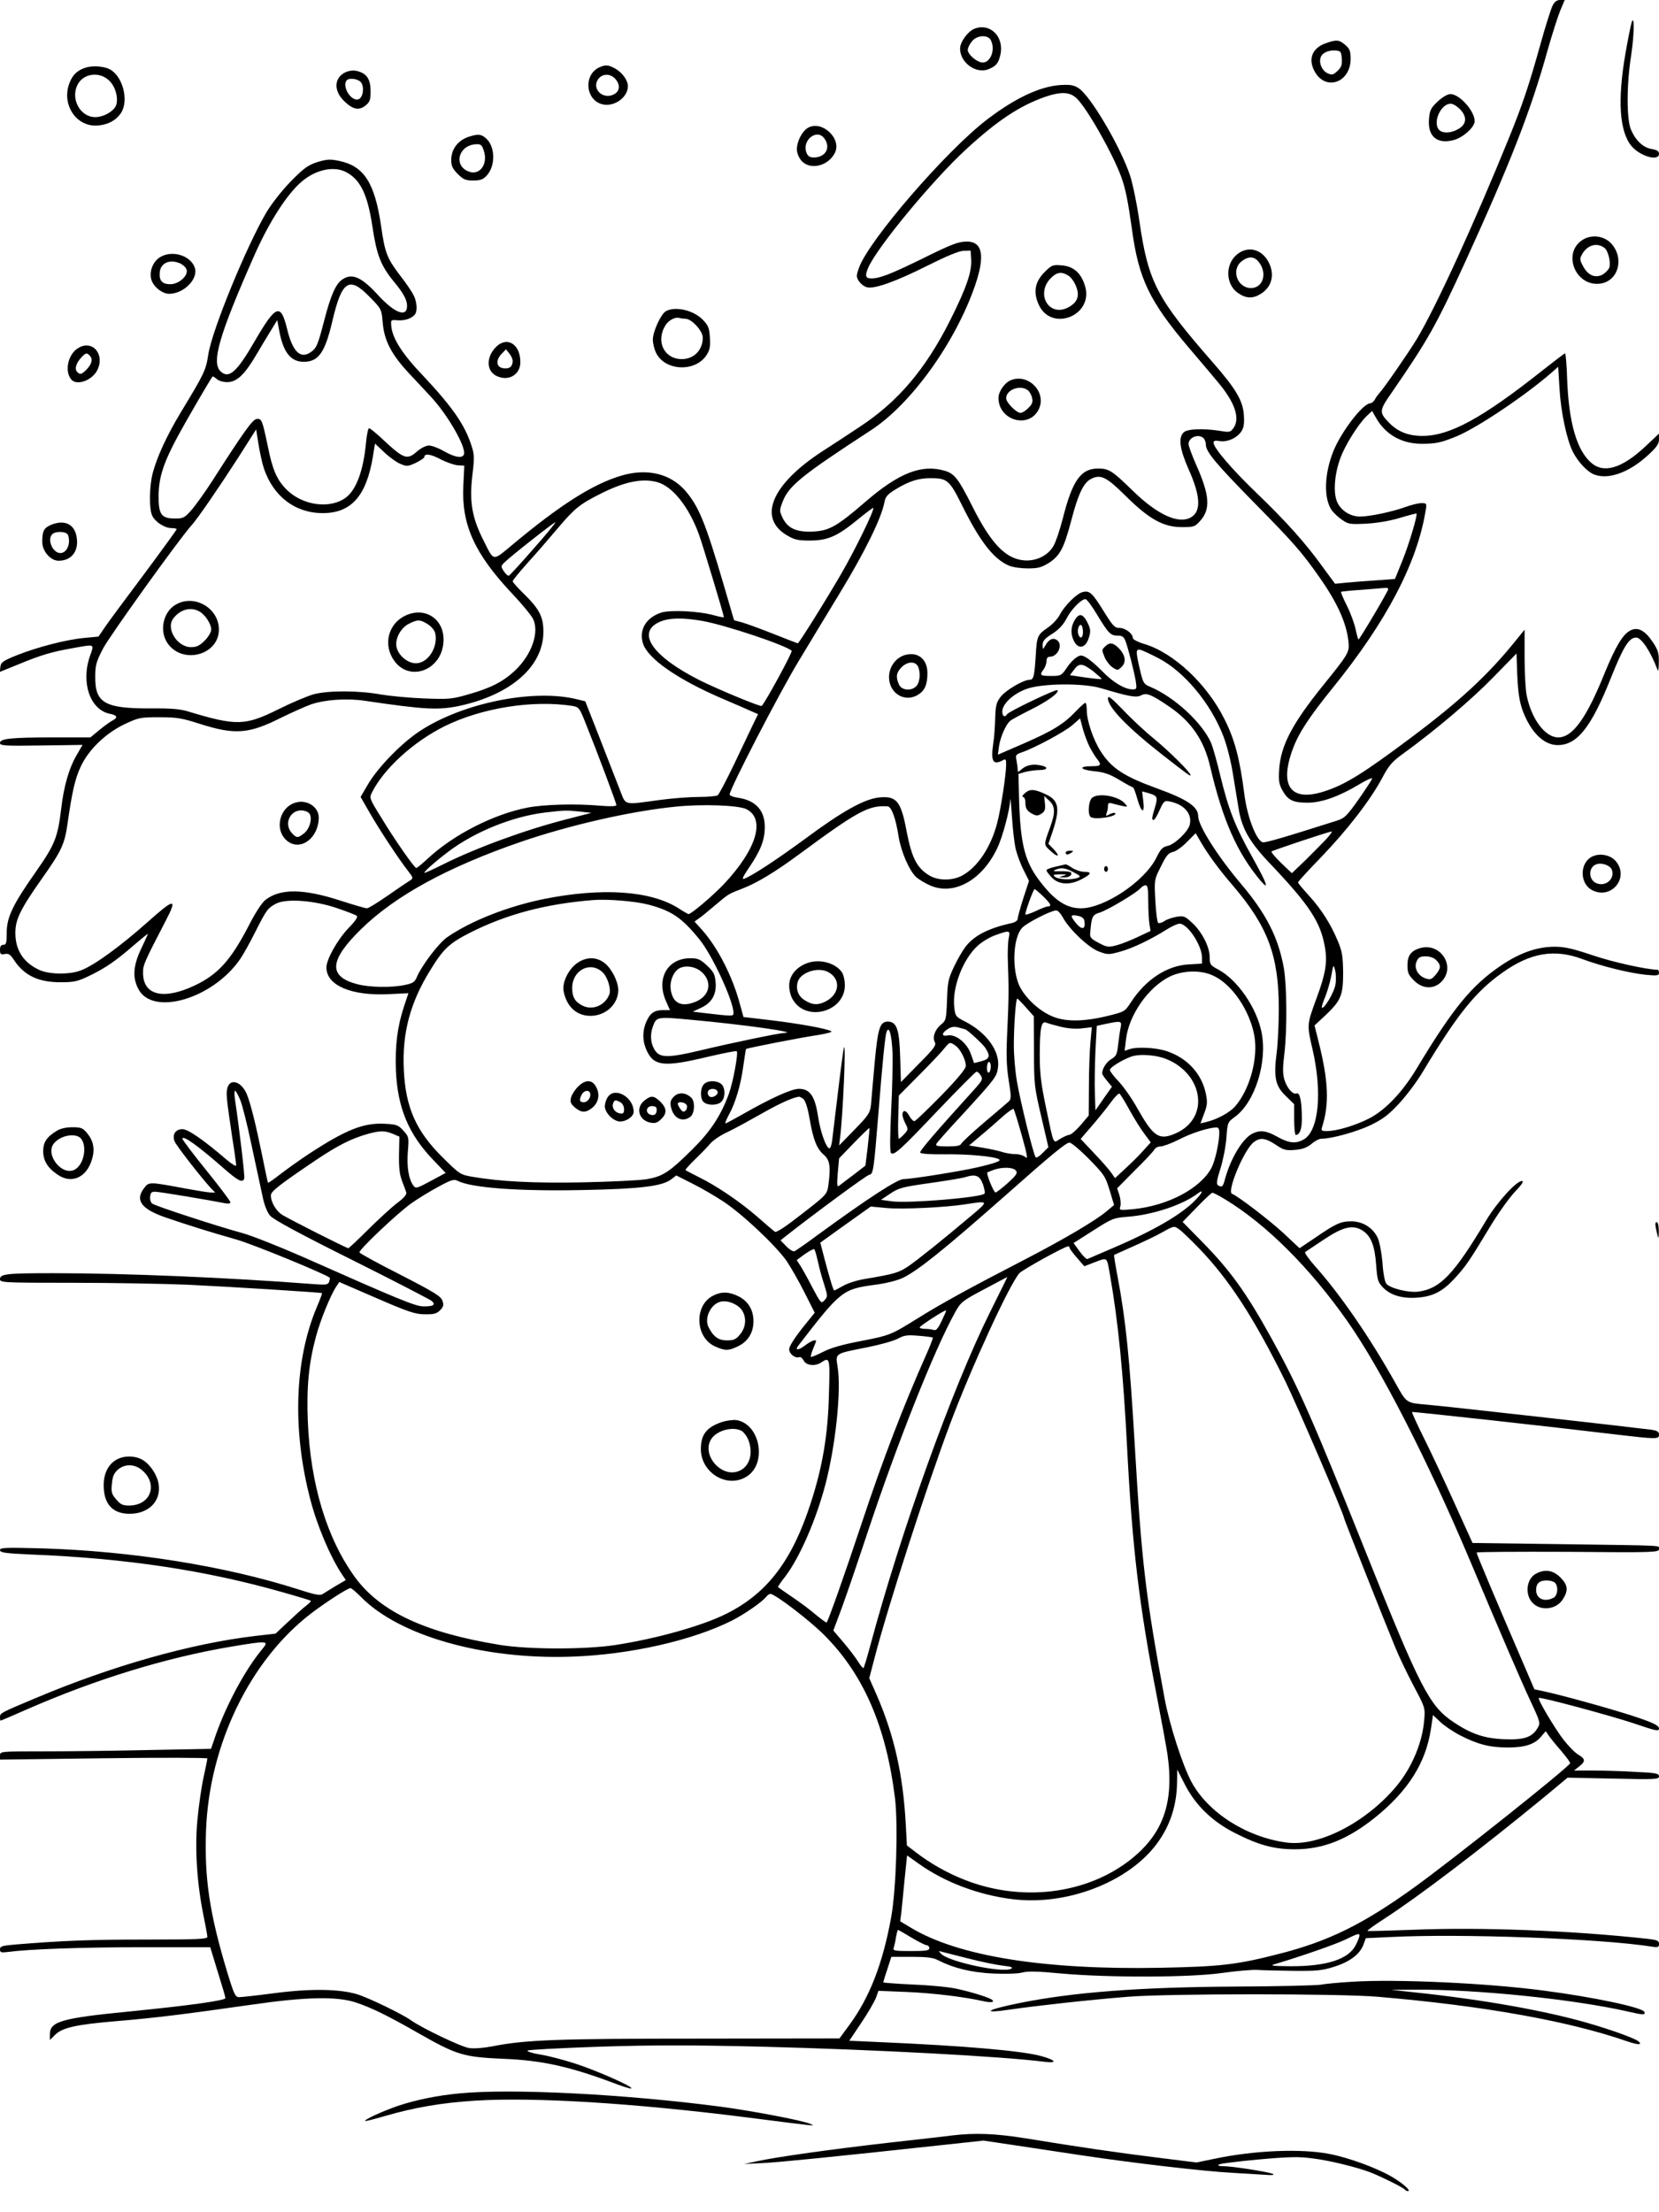 <?xml version="1.0" standalone="no"?>
<!DOCTYPE svg PUBLIC "-//W3C//DTD SVG 20010904//EN"
 "http://www.w3.org/TR/2001/REC-SVG-20010904/DTD/svg10.dtd">
<svg version="1.0" xmlns="http://www.w3.org/2000/svg"
 width="864pt" height="1152pt" viewBox="0 0 864 1152"
 preserveAspectRatio="xMidYMid meet">

<g transform="translate(0,1152) scale(0.1,-0.1)"
fill="#000000" stroke="none">
<path d="M8086 11491 c-8 -15 -38 -109 -65 -207 -60 -214 -91 -306 -161 -479
-182 -448 -382 -885 -481 -1050 -43 -71 -173 -259 -196 -283 -7 -8 -18 -22
-23 -33 -6 -10 -16 -19 -23 -19 -38 0 -151 -146 -193 -250 -48 -119 -51 -249
-7 -309 11 -14 35 -37 54 -49 31 -22 42 -23 124 -19 55 3 123 14 175 30 47 14
86 24 87 23 7 -7 -40 -164 -74 -247 l-38 -94 -95 -7 c-52 -3 -123 -9 -156 -12
l-61 -6 -64 87 c-89 124 -191 238 -345 386 -130 125 -224 235 -224 262 0 10 9
12 33 8 40 -6 90 16 113 52 12 19 15 41 12 84 -5 75 -42 137 -162 274 -291
333 -335 417 -381 728 -13 93 -36 204 -50 246 -50 150 -207 416 -268 454 -26
17 -44 19 -97 16 -105 -8 -231 -67 -375 -176 -214 -162 -623 -635 -672 -777
-14 -40 -14 -47 1 -69 9 -14 27 -27 41 -31 40 -10 153 31 316 113 100 50 163
76 187 77 l37 1 3 -46 c4 -63 -24 -146 -108 -314 -129 -257 -272 -426 -473
-558 -61 -41 -152 -100 -200 -131 -260 -171 -331 -344 -178 -434 39 -23 57
-27 121 -27 93 1 140 22 248 110 42 35 79 62 80 60 8 -8 -93 -215 -164 -338
-82 -142 -223 -367 -229 -367 -2 0 -59 22 -127 49 -68 27 -142 54 -164 60
l-41 11 -52 178 c-98 334 -132 416 -204 499 -78 87 -197 115 -328 77 -149 -43
-322 -153 -573 -363 -101 -84 -93 -85 -145 19 -63 123 -77 205 -61 344 11 92
11 109 -5 157 -35 108 -99 200 -253 364 -107 112 -157 191 -164 255 -3 35 -3
35 34 32 36 -3 76 11 90 32 13 19 9 65 -8 99 -9 18 -40 64 -70 102 -69 91 -79
118 -99 256 -33 227 -89 314 -218 341 -48 10 -64 9 -114 -6 -49 -16 -70 -31
-138 -100 -45 -46 -100 -116 -127 -161 -103 -174 -284 -615 -303 -740 -13 -84
-19 -97 -145 -305 -71 -118 -122 -228 -145 -315 -18 -71 -19 -191 -1 -223 17
-32 65 -62 99 -62 15 0 27 -3 27 -6 0 -3 -76 -108 -169 -233 -93 -124 -185
-248 -204 -276 l-34 -50 -74 -7 c-96 -9 -245 -48 -351 -90 -72 -29 -83 -37
-86 -60 l-3 -27 96 39 c118 49 176 66 285 85 117 21 111 23 89 -40 -49 -139 0
-281 103 -302 38 -7 43 -20 16 -34 -13 -6 -44 -29 -70 -50 l-47 -39 -189 0
c-224 0 -282 -6 -282 -29 0 -14 23 -16 215 -13 l215 3 -29 -50 c-41 -68 -69
-167 -82 -280 -18 -151 -33 -189 -131 -329 -121 -172 -153 -238 -153 -319 0
-53 -3 -63 -17 -63 -13 0 -18 -8 -18 -26 0 -23 4 -26 25 -22 20 4 29 -2 49
-33 53 -79 126 -114 241 -114 69 0 89 4 147 32 84 40 140 78 234 160 41 35 74
62 74 60 0 -3 -16 -38 -35 -78 -41 -86 -46 -149 -15 -208 73 -145 388 -53 531
155 17 25 52 88 79 142 58 115 65 124 109 147 54 27 199 16 316 -24 50 -17 96
-35 102 -39 9 -6 -4 -26 -44 -67 -57 -61 -113 -161 -113 -203 0 -94 131 -149
326 -139 l101 5 -23 -69 c-35 -107 -47 -205 -42 -336 9 -193 66 -330 195 -464
l64 -67 -78 -42 c-72 -39 -78 -40 -90 -24 -25 34 -35 98 -29 176 6 75 6 78
-23 110 -26 29 -35 33 -97 36 -110 6 -201 -30 -394 -156 -47 -31 -113 -78
-148 -105 -35 -27 -64 -48 -66 -46 -2 2 -15 65 -30 139 -34 166 -61 275 -81
323 -28 66 -88 84 -101 30 -7 -27 -5 -51 25 -253 12 -74 21 -141 21 -148 0 -8
-23 6 -51 30 -120 103 -200 158 -229 158 -36 0 -54 -28 -41 -63 9 -23 141
-192 190 -245 l22 -22 -23 0 c-13 0 -72 10 -133 21 -187 35 -189 35 -213 4
-51 -64 -17 -111 111 -155 120 -41 225 -74 369 -115 88 -25 467 -181 486 -199
1 -2 -1 -11 -4 -21 -6 -16 -16 -17 -93 -11 -429 33 -967 56 -1347 56 -240 0
-274 -4 -274 -31 0 -18 15 -19 378 -19 207 0 476 -5 597 -10 213 -10 698 -40
702 -44 2 -1 -11 -35 -28 -75 -115 -274 -127 -636 -34 -995 36 -140 103 -298
165 -393 l21 -31 -53 -31 c-29 -18 -60 -37 -68 -42 -12 -9 -42 -3 -125 24
-380 122 -868 200 -1337 214 -193 5 -218 4 -218 -9 0 -13 26 -17 162 -23 500
-20 912 -83 1312 -197 78 -22 143 -42 145 -44 2 -2 -9 -14 -25 -26 -16 -12
-58 -50 -94 -84 l-65 -61 -105 -12 c-333 -39 -745 -155 -1145 -324 -182 -76
-185 -78 -185 -99 0 -10 1 -18 3 -18 2 0 64 26 138 59 359 157 724 269 1062
326 190 32 199 31 165 -10 -88 -105 -185 -284 -243 -446 l-26 -76 -316 -6
c-174 -4 -421 -7 -550 -7 -232 0 -233 0 -233 -22 l0 -21 540 7 c302 4 540 3
540 -1 0 -5 -9 -49 -20 -99 -11 -49 -25 -149 -32 -222 -14 -151 -2 -331 32
-498 11 -53 20 -102 20 -110 0 -12 -54 -14 -322 -14 -290 0 -434 -6 -680 -26
-67 -6 -78 -9 -78 -25 0 -16 6 -18 38 -14 111 15 384 25 700 25 l357 0 39
-128 c22 -70 40 -131 40 -137 1 -12 -180 -38 -504 -70 -347 -34 -410 -52 -410
-117 l0 -31 26 26 c38 38 107 54 319 72 205 17 355 36 700 85 288 42 450 45
549 12 81 -27 167 -69 331 -163 194 -110 229 -121 435 -130 205 -8 352 -41
594 -133 38 -14 71 -24 74 -21 9 9 -181 93 -292 129 -59 19 -141 41 -182 47
-41 7 -71 16 -66 21 4 4 172 13 373 20 288 9 470 9 850 0 584 -15 1245 -50
1473 -79 66 -8 53 10 -21 30 -100 28 -406 54 -844 73 l-156 7 63 94 c35 52 69
111 76 130 l13 36 147 -6 c139 -6 295 -25 395 -47 42 -10 64 -7 51 5 -12 13
-129 48 -198 61 -41 8 -141 17 -222 20 -82 4 -148 9 -148 11 0 2 9 33 21 68
l21 65 104 0 c77 0 113 -4 136 -16 84 -43 174 -65 288 -71 69 -3 130 -1 153 5
28 8 82 7 205 -5 248 -22 671 -21 837 3 72 10 153 17 180 16 28 -2 113 -4 190
-5 120 -1 150 1 212 21 82 25 136 66 154 116 l12 33 126 6 c368 19 1098 -8
1364 -50 32 -5 37 -3 37 14 0 17 -9 21 -62 27 -394 43 -865 61 -1213 47 -132
-5 -241 -8 -243 -6 -3 2 36 30 84 61 181 117 498 358 839 638 l119 99 238 -5
c221 -5 238 -4 238 12 0 15 -16 18 -122 23 -66 4 -166 7 -221 7 l-100 0 27 21
c34 26 33 40 -3 61 -17 9 -51 44 -78 78 -46 60 -136 211 -129 218 7 7 367 -90
494 -132 117 -40 132 -43 132 -27 0 14 -24 27 -102 54 -103 36 -382 114 -490
138 l-57 12 -69 161 c-126 292 -232 543 -232 551 0 4 214 5 475 4 447 -4 475
-3 475 14 0 21 48 18 -513 26 l-458 6 -93 205 c-51 113 -122 265 -159 339 -37
74 -65 136 -63 138 3 3 721 -76 1062 -117 214 -25 224 -25 224 -1 0 16 -9 21
-42 26 -116 15 -1050 120 -1163 130 -114 10 -108 6 -170 117 -130 232 -284
456 -414 602 -34 38 -58 72 -54 76 5 3 48 32 96 64 102 68 152 80 203 48 44
-28 64 -79 71 -180 6 -80 9 -89 38 -119 39 -39 102 -57 180 -50 78 6 130 33
191 100 58 63 77 91 180 262 43 72 103 156 133 188 38 40 49 57 37 57 -29 0
-129 -110 -186 -205 -168 -281 -239 -356 -353 -371 -50 -7 -147 17 -167 41 -8
9 -17 58 -20 109 -5 54 -15 108 -25 130 -25 53 -78 86 -138 86 -55 0 -81 -12
-190 -87 l-79 -53 -81 76 c-74 69 -242 197 -270 207 -30 10 61 228 111 268 34
27 61 24 116 -12 41 -28 53 -31 100 -27 40 3 62 12 86 31 17 15 40 27 51 27
54 0 183 36 255 70 66 32 95 54 150 113 38 41 94 115 124 166 180 299 274 416
413 515 147 105 272 126 417 72 99 -37 244 -73 330 -82 61 -6 70 -4 70 10 0 9
-3 16 -7 16 -57 1 -231 39 -337 75 -108 36 -147 45 -202 45 -91 -1 -179 -32
-277 -98 -153 -104 -249 -221 -437 -533 -75 -125 -162 -217 -247 -262 -72 -37
-170 -67 -223 -67 -28 0 -31 2 -24 23 37 117 33 236 -18 439 l-22 88 56 52
c82 78 93 104 93 223 -1 85 -5 110 -27 163 -38 91 -85 165 -150 237 -32 35
-58 66 -58 70 0 4 55 64 122 133 136 142 254 294 316 410 35 66 51 85 109 127
166 120 357 282 469 397 l122 125 4 -116 c4 -84 11 -132 26 -176 42 -116 111
-185 184 -185 102 0 175 92 278 351 65 162 94 209 131 209 28 0 77 -75 112
-170 3 -8 6 10 6 41 1 48 -4 64 -31 105 -41 61 -77 80 -115 62 -41 -20 -77
-80 -136 -223 -95 -236 -167 -335 -242 -335 -67 0 -138 93 -164 218 -6 29 -11
118 -11 198 l0 145 -47 -58 c-145 -180 -294 -317 -548 -507 -242 -181 -336
-240 -442 -275 -179 -60 -243 22 -170 219 30 82 85 166 208 318 280 346 440
651 484 925 6 35 5 37 -22 37 -16 0 -53 -9 -83 -20 -68 -25 -187 -50 -237 -50
-51 0 -101 32 -120 78 -20 48 -13 145 18 227 24 67 93 176 136 218 l29 27 21
-37 c49 -86 133 -134 237 -134 74 0 101 6 180 38 111 46 358 212 496 332 l35
31 7 -115 c7 -122 38 -265 69 -327 27 -53 74 -103 109 -118 73 -30 181 7 281
98 47 43 59 60 59 84 l0 30 -71 -67 c-122 -114 -217 -143 -283 -84 -74 65
-115 207 -124 427 -2 78 -8 142 -11 142 -3 0 -57 -41 -119 -90 -313 -248 -482
-340 -624 -340 -74 0 -129 22 -175 70 -51 53 -51 61 16 157 190 276 230 348
380 675 238 521 345 796 431 1107 23 80 52 172 65 204 l24 57 -24 0 c-17 0
-29 -9 -39 -29z m-2479 -483 c53 -50 187 -286 232 -408 23 -64 35 -124 56
-273 35 -259 91 -375 294 -615 53 -62 120 -141 148 -175 94 -110 123 -194 87
-246 -16 -22 -21 -23 -68 -15 -90 14 -173 11 -192 -8 -28 -28 -20 -86 25 -189
65 -144 68 -225 10 -255 -65 -33 -173 17 -299 140 -109 106 -124 116 -182 116
-89 0 -133 -62 -183 -260 -15 -58 -36 -122 -48 -142 -28 -51 -92 -82 -155 -76
-96 9 -172 89 -269 283 -71 141 -92 168 -141 183 -121 36 -239 -9 -416 -162
-147 -127 -188 -150 -271 -154 -87 -4 -132 16 -159 71 -17 36 -17 40 -1 82 32
85 98 138 460 374 210 136 442 459 544 757 52 153 38 227 -45 226 -46 -1 -75
-12 -249 -98 -148 -72 -205 -94 -246 -94 -32 0 -36 13 -17 57 48 108 336 456
511 617 162 149 278 225 408 271 85 29 130 27 166 -7z m-3805 -384 c75 -39
113 -117 138 -287 22 -146 44 -201 110 -282 50 -60 70 -96 70 -128 0 -62 -64
-38 -149 54 -88 97 -138 119 -189 83 -34 -23 -60 -84 -93 -211 -34 -131 -40
-147 -74 -169 -52 -34 -92 7 -120 124 -33 135 -58 125 -167 -62 -94 -163 -135
-200 -178 -161 -51 46 -10 188 179 615 75 168 168 312 243 375 73 62 167 82
230 49z m122 -649 c63 -64 63 -65 69 -134 8 -95 45 -166 137 -265 42 -45 93
-99 113 -121 89 -95 187 -266 173 -302 -9 -21 -46 -15 -103 17 -29 17 -65 30
-79 30 -15 0 -41 -13 -61 -30 -53 -47 -69 -42 -185 67 -31 29 -61 53 -66 53
-5 0 -12 -35 -16 -77 -13 -140 -49 -240 -102 -282 -82 -64 -229 -45 -314 42
-48 49 -71 101 -95 222 -29 138 -32 147 -59 143 -21 -3 -67 -67 -229 -320 -37
-58 -86 -126 -108 -152 -38 -43 -44 -46 -88 -46 -72 0 -86 21 -85 124 2 93 26
167 101 306 38 71 168 295 180 309 1 2 11 -3 21 -12 10 -10 35 -17 55 -17 50
0 90 38 151 141 27 46 63 106 80 133 l30 49 11 -59 c21 -111 61 -160 131 -158
74 2 107 50 145 212 49 210 87 236 193 127z m-550 -893 c49 -147 163 -234 307
-234 148 0 227 89 261 294 l11 68 49 -46 c26 -25 64 -52 84 -60 33 -14 39 -13
80 6 24 12 44 25 44 30 0 20 33 16 85 -12 31 -16 72 -30 90 -31 l33 -2 -5
-105 c-10 -202 58 -353 255 -562 50 -53 98 -111 107 -129 36 -69 -5 -188 -93
-271 -62 -58 -126 -91 -243 -124 -86 -25 -101 -26 -233 -21 -77 3 -179 13
-226 21 -109 20 -268 21 -345 1 -33 -9 -116 -44 -184 -78 -175 -87 -219 -88
-471 -12 -41 13 -91 17 -195 16 -239 -1 -290 28 -289 164 0 62 5 79 42 150 35
66 398 572 460 640 31 34 142 196 242 351 l94 148 12 -76 c7 -42 19 -99 28
-126z m4894 156 c7 -7 12 -21 12 -33 0 -37 50 -97 244 -295 211 -214 254 -263
344 -391 97 -137 145 -244 155 -342 5 -54 1 -61 -133 -227 -159 -197 -220
-312 -228 -436 -4 -61 -1 -78 18 -112 28 -49 54 -62 130 -62 73 0 163 32 268
95 41 25 72 38 68 30 -3 -8 -35 -57 -72 -110 -60 -84 -71 -96 -113 -109 -267
-85 -375 -117 -386 -112 -34 13 -81 137 -95 254 -23 179 -49 280 -103 387 -91
183 -264 345 -416 391 -34 10 -61 24 -61 31 0 23 -39 53 -69 53 -26 0 -35 10
-83 87 -59 95 -73 109 -109 100 -32 -8 -95 -71 -120 -119 -10 -20 -39 -51 -63
-67 -53 -37 -56 -43 -62 -146 -7 -108 -11 -125 -32 -125 -32 0 -124 -54 -151
-89 -22 -29 -26 -45 -28 -110 -1 -42 -5 -101 -10 -131 -14 -94 -2 -116 48 -90
17 10 19 7 19 -22 0 -51 -28 -232 -46 -301 -33 -130 -105 -236 -186 -278 -51
-26 -123 -25 -168 2 -66 40 -92 93 -119 233 -29 156 -53 183 -145 173 -77 -9
-191 -73 -376 -210 -155 -114 -280 -196 -324 -213 -14 -5 -8 9 23 55 61 89 83
144 84 210 2 89 -46 143 -140 157 -24 3 -43 11 -43 17 0 28 262 535 361 697
61 102 156 258 210 347 134 220 219 394 235 477 5 29 16 42 57 67 70 43 120
59 183 59 87 0 99 -10 164 -141 94 -190 166 -282 246 -315 19 -8 62 -14 97
-14 53 0 71 5 110 29 57 37 78 76 116 220 36 139 64 197 103 217 50 26 80 11
181 -89 122 -121 195 -161 290 -162 65 0 70 2 97 32 56 62 50 135 -21 294 -21
48 -39 96 -39 107 0 35 53 55 78 30z m-2844 -229 c78 -22 162 -126 215 -269
18 -48 131 -423 131 -434 0 -2 -24 2 -52 10 -79 22 -226 29 -274 14 -80 -26
-118 -91 -95 -162 26 -79 181 -186 408 -284 70 -30 142 -61 159 -69 l32 -14
-26 -53 c-14 -29 -58 -123 -99 -208 -41 -85 -79 -158 -86 -162 -7 -4 -50 -8
-97 -8 -47 0 -140 -7 -205 -16 -192 -26 -174 -30 -206 51 -15 39 -62 158 -104
267 l-77 196 -41 10 c-226 57 -596 -18 -819 -164 -95 -62 -216 -186 -269 -274
l-41 -70 47 -82 c53 -92 152 -242 199 -302 28 -36 29 -40 13 -50 -10 -6 -62
-41 -115 -78 -53 -37 -103 -68 -111 -68 -8 0 -70 18 -138 40 -191 62 -311 64
-389 5 -20 -15 -54 -67 -92 -142 -91 -174 -157 -247 -276 -304 -164 -78 -271
-53 -271 65 0 42 4 51 119 273 62 119 45 117 -99 -12 -140 -124 -274 -222
-343 -248 -58 -23 -165 -22 -217 2 -83 38 -125 103 -125 193 0 70 26 123 135
278 105 148 121 183 136 286 24 170 40 239 69 301 41 89 129 174 229 222 73
34 81 36 181 36 91 0 119 -5 206 -33 188 -60 258 -55 429 31 55 27 125 58 155
69 74 25 188 33 285 18 305 -45 377 -49 487 -26 269 58 438 206 438 386 0 77
-20 117 -99 195 -34 33 -61 63 -61 68 0 5 35 48 78 96 43 47 112 127 154 177
90 106 116 128 226 183 125 63 218 82 296 60z m-645 -346 c-66 -76 -124 -139
-129 -141 -5 -2 -16 9 -26 23 -16 25 -16 27 2 45 32 32 258 210 266 210 4 0
-46 -62 -113 -137z m4451 -211 c0 -10 -149 -262 -155 -262 -2 0 -9 24 -15 53
-6 29 -26 84 -45 122 -19 38 -33 70 -31 73 2 2 53 7 113 11 59 5 114 9 121 10
6 0 12 -3 12 -7z m-1517 -132 c60 -99 71 -110 108 -110 23 0 32 -6 40 -27 14
-37 45 -157 54 -210 6 -40 5 -43 -17 -43 -42 1 -102 37 -158 95 -30 31 -68 63
-83 71 -25 14 -31 14 -53 -1 -13 -8 -36 -33 -50 -55 -26 -38 -29 -40 -80 -40
-57 0 -62 4 -39 34 8 11 15 30 15 43 0 15 6 23 17 23 45 0 72 69 34 89 -20 11
-41 0 -59 -34 -11 -19 -11 -18 -12 6 0 21 10 34 51 59 35 23 57 47 74 80 24
47 76 100 98 100 7 0 34 -36 60 -80z m-2052 -34 c120 -22 432 -126 462 -155 6
-6 -136 -267 -156 -287 -6 -6 -225 85 -322 133 -246 124 -333 248 -211 304 49
22 121 24 227 5z m2373 -194 c133 -69 271 -234 337 -405 18 -46 40 -132 50
-197 10 -63 24 -146 30 -183 17 -103 57 -173 168 -289 202 -213 259 -301 281
-430 14 -80 4 -139 -46 -273 -48 -132 -48 -131 -18 -261 51 -223 32 -421 -45
-467 -42 -24 -77 -21 -138 13 -59 33 -90 37 -132 16 -51 -27 -112 -129 -141
-235 -11 -42 -16 -46 -37 -33 -9 6 -6 27 13 87 14 44 28 116 31 160 6 79 6 81
43 108 105 75 172 286 140 442 -26 129 -126 273 -225 326 -42 22 -45 27 -45
65 0 53 -41 133 -92 179 -36 34 -44 37 -80 31 -22 -4 -50 -13 -63 -22 -13 -9
-28 -13 -33 -10 -5 3 -12 55 -15 115 -6 110 -6 110 29 179 27 56 39 70 61 75
16 3 49 26 74 52 l46 46 28 -48 c38 -65 96 -144 167 -226 181 -212 238 -364
238 -641 0 -77 -5 -179 -11 -227 -17 -129 -7 -174 47 -226 l44 -43 0 -80 c0
-44 4 -80 8 -80 21 0 32 29 32 84 0 90 -10 138 -27 132 -20 -8 -50 27 -64 72
-9 30 -9 63 0 135 15 129 13 355 -3 447 -29 159 -91 281 -221 435 -123 145
-225 306 -225 355 0 49 -56 87 -213 144 -174 63 -239 106 -295 194 -38 59 -72
159 -72 212 0 22 -3 40 -8 40 -4 0 -26 -20 -49 -44 -62 -66 -121 -102 -270
-167 l-136 -59 6 45 c7 47 36 114 59 132 7 6 55 32 107 58 87 43 150 89 138
101 -7 7 -253 -111 -262 -125 -11 -19 -25 -12 -25 14 0 39 56 92 125 117 81
30 297 32 390 4 147 -44 183 -50 208 -37 28 15 53 5 147 -59 115 -79 180 -174
212 -310 66 -282 141 -451 262 -595 49 -57 35 -17 -39 116 -92 164 -126 251
-169 427 -18 76 -40 153 -48 172 -46 106 -192 241 -319 294 -33 14 -36 20 -52
88 -23 99 -23 111 6 103 12 -4 53 -23 91 -43z m-340 -68 c25 -21 45 -38 43
-40 -2 -2 -40 2 -84 8 l-81 12 21 28 c27 37 44 35 101 -8z m-2713 -180 c34 -6
37 -10 68 -88 64 -159 161 -418 161 -428 0 -7 -26 -8 -80 -4 -130 12 -300 7
-385 -10 -177 -35 -383 -141 -515 -263 -30 -28 -58 -51 -62 -51 -10 0 -114
149 -184 265 -61 98 -61 100 -46 130 63 124 215 262 377 343 194 96 461 138
666 106z m2694 -214 c10 -19 26 -46 36 -59 28 -35 24 -41 -25 -41 -71 0 -63
-18 11 -26 53 -5 82 -15 132 -45 36 -22 68 -39 71 -39 4 0 14 -27 23 -60 21
-74 40 -81 31 -10 l-6 49 33 -9 c47 -14 50 -20 34 -74 -17 -57 -18 -66 -7 -66
5 0 19 23 31 51 22 48 25 51 54 45 75 -15 117 -65 103 -121 -9 -36 -78 -102
-115 -110 -26 -5 -37 -17 -60 -64 -62 -122 -270 -261 -392 -261 -69 0 -128 35
-196 119 -95 115 -119 203 -126 459 l-3 122 35 10 c20 5 53 10 74 10 46 0 49
17 3 25 -39 8 -73 0 -98 -23 -16 -14 -18 -14 -18 0 0 9 -3 30 -6 47 -6 29 -4
32 27 43 68 23 225 108 264 142 l40 35 15 -57 c9 -31 25 -73 35 -92z m-385
-532 c7 -29 25 -78 41 -109 l28 -56 -30 -92 c-16 -50 -29 -98 -29 -106 0 -8
-12 -17 -27 -21 -125 -27 -201 -66 -246 -126 -14 -18 -41 -65 -59 -103 -30
-63 -33 -81 -36 -174 -4 -100 -5 -105 -32 -127 -32 -27 -45 -66 -31 -92 8 -15
-7 -35 -84 -112 l-93 -95 -4 130 c-4 144 -18 185 -64 185 -42 0 -52 -34 -69
-215 -8 -94 -17 -191 -19 -218 -5 -43 -12 -54 -86 -130 l-80 -82 5 40 c15 119
32 502 20 470 -2 -5 -16 -107 -30 -225 -14 -118 -28 -234 -31 -257 -3 -24 -9
-43 -14 -43 -17 0 -48 87 -60 168 -16 104 -42 142 -99 142 -40 0 -151 -51
-296 -134 -44 -25 -83 -46 -87 -46 -3 0 4 19 17 43 35 62 63 158 76 255 7 48
13 88 14 89 3 5 291 61 374 73 49 8 78 16 70 20 -25 14 -165 39 -313 57 l-144
17 -18 65 c-39 147 -117 299 -200 391 l-37 41 22 16 c13 8 50 39 83 67 75 63
70 60 145 89 77 30 168 85 293 177 309 228 364 257 462 251 21 -1 43 -62 58
-158 13 -79 55 -176 91 -210 13 -12 46 -32 73 -44 124 -54 271 27 350 195 27
56 65 198 67 251 1 17 5 -23 9 -87 4 -64 13 -141 20 -170z m-1402 208 c100
-52 52 -209 -118 -390 -58 -61 -170 -156 -184 -156 -3 0 -26 13 -52 30 -145
92 -396 109 -699 49 -187 -38 -378 -112 -504 -198 -44 -29 -136 -150 -161
-211 -10 -24 -21 -31 -61 -39 -70 -15 -184 -13 -249 4 -151 40 -146 123 19
285 179 176 455 326 836 457 254 87 571 159 800 182 140 15 333 8 373 -13z
m-870 -12 l62 -7 -132 -34 c-211 -54 -468 -148 -640 -234 -54 -27 -98 -47 -98
-44 0 8 55 57 125 110 137 104 336 184 505 204 104 12 109 12 178 5z m3887
-146 c-22 -23 -71 -72 -108 -109 l-69 -66 -56 53 c-30 30 -53 56 -50 60 7 6
297 103 313 104 5 0 -9 -19 -30 -42z m-925 -320 c0 -46 3 -99 6 -119 l6 -37
-64 -30 c-35 -17 -85 -37 -111 -44 -45 -12 -51 -11 -95 12 -42 22 -47 29 -44
55 7 83 11 91 50 103 41 13 191 102 212 127 7 8 19 15 26 15 11 0 14 -19 14
-82z m-548 25 c40 -39 47 -53 26 -53 -7 0 -37 -11 -65 -25 -29 -13 -53 -21
-53 -16 0 16 42 131 48 131 3 0 23 -17 44 -37z m-2054 -44 c120 -32 173 -68
264 -180 68 -83 178 -322 178 -384 0 -18 -2 -18 -164 1 l-48 6 41 19 c57 25
83 70 78 133 -4 43 -10 55 -45 88 -35 33 -48 38 -87 38 -120 0 -180 -108 -125
-227 l19 -43 -37 0 c-46 -1 -67 -16 -87 -63 -21 -50 -19 -103 5 -152 37 -77
92 -82 313 -29 82 19 151 33 154 30 9 -9 -19 -161 -41 -222 -42 -114 -95 -195
-190 -289 -121 -120 -155 -142 -241 -156 -39 -6 -187 -13 -330 -16 -254 -5
-430 4 -575 29 -63 11 -66 13 -156 102 -138 137 -192 260 -201 456 -9 190 33
349 138 518 67 110 99 140 205 194 189 96 393 151 644 171 75 6 219 -6 288
-24z m2157 -66 c33 -62 134 -158 188 -178 46 -17 51 -17 110 -1 66 18 161 64
242 115 27 17 57 31 68 31 42 0 116 -112 117 -176 l0 -32 -68 -4 c-115 -6
-226 -79 -304 -200 -30 -46 -32 -47 -122 -69 -129 -31 -226 -31 -296 3 -65 30
-131 94 -160 152 -41 86 -35 253 13 304 22 25 149 90 177 91 9 1 24 -16 35
-36z m113 -22 c6 -40 -13 -45 -42 -11 -34 41 -33 49 7 41 23 -5 33 -13 35 -30z
m-395 -88 c-4 -21 -6 -76 -4 -123 5 -137 5 -186 -3 -355 -6 -124 -5 -182 7
-259 15 -94 14 -100 -3 -115 -10 -9 -68 -58 -129 -110 -60 -51 -112 -100 -115
-107 -4 -10 -24 -14 -71 -14 -54 0 -64 3 -58 14 4 8 67 79 140 157 170 186
175 193 181 244 9 82 -60 177 -169 234 -52 26 -54 30 -59 74 -13 104 46 256
125 325 23 20 64 44 91 53 73 26 76 25 67 -18z m1702 -239 c-5 -39 -60 -132
-71 -121 -2 2 5 26 16 52 11 26 26 76 33 112 11 62 12 63 20 31 5 -17 6 -51 2
-74z m-3292 56 c47 -52 29 -117 -39 -146 -75 -31 -121 -9 -131 64 -6 46 17 98
50 112 38 16 90 3 120 -30z m2654 -10 c99 -44 193 -183 216 -316 20 -117 -25
-279 -101 -366 -30 -33 -94 -68 -154 -82 l-26 -6 19 51 c17 44 18 59 9 104
-22 104 -96 185 -203 221 -56 19 -157 24 -196 10 l-24 -8 7 58 c14 127 115
272 227 328 67 33 162 36 226 6z m-974 -166 l41 -46 1 -182 c0 -173 2 -188 38
-341 l37 -159 -30 -30 c-16 -17 -32 -27 -36 -23 -11 10 -80 291 -98 396 -9 52
-16 136 -16 186 0 102 10 245 18 245 2 0 23 -21 45 -46z m-1748 -64 c284 -26
573 -67 489 -69 -28 -1 -275 -52 -437 -91 -179 -42 -216 -40 -242 11 -18 33
-19 77 -4 116 18 48 22 49 194 33z m1930 -37 c37 -9 79 -12 110 -8 l51 6 -7
-78 c-4 -43 -8 -146 -8 -230 l-1 -152 -42 -50 c-24 -27 -50 -50 -58 -50 -8 -1
-30 -10 -48 -21 -39 -24 -32 -40 -74 160 -26 125 -33 178 -33 275 0 140 8 180
33 170 9 -4 44 -14 77 -22z m311 -5 c-4 -18 -9 -58 -13 -89 -5 -49 -10 -59
-35 -74 -26 -15 -48 -50 -48 -75 0 -5 12 -22 26 -39 l25 -30 -43 -61 -43 -62
-3 89 c-2 48 0 147 3 220 l7 131 46 10 c82 17 85 16 78 -20z m-810 -8 c9 0 90
-74 105 -96 28 -43 24 -58 -19 -70 l-39 -10 -17 48 c-20 57 -79 104 -121 96
-33 -7 -32 13 2 34 19 12 34 13 57 7 17 -5 31 -9 32 -9z m-378 -117 c2 -54 -1
-192 -7 -308 -6 -127 -7 -213 -1 -219 15 -15 48 14 245 222 105 110 195 200
200 201 6 1 16 -8 23 -20 12 -19 8 -26 -40 -79 -195 -215 -279 -313 -276 -322
2 -6 51 -10 128 -9 118 2 260 -11 283 -26 13 -8 -18 -20 -118 -43 -88 -20
-338 -60 -379 -60 -32 0 -183 -98 -449 -292 -59 -44 -113 -81 -120 -84 -7 -2
-26 9 -42 26 l-30 31 21 17 c146 115 425 321 440 324 22 4 24 15 49 324 21
265 35 402 42 420 13 35 26 -10 31 -103z m328 32 c25 -17 54 -74 54 -105 0
-16 -41 -65 -127 -154 -71 -72 -133 -132 -140 -134 -6 -2 -19 11 -28 28 -16
30 -35 33 -35 4 0 -8 7 -29 16 -46 15 -29 14 -31 -7 -54 -12 -13 -25 -24 -28
-24 -3 0 -5 50 -3 112 l3 113 109 110 c60 60 118 122 130 138 25 31 28 32 56
12z m1108 -74 c94 -41 156 -126 156 -215 0 -75 -45 -138 -122 -170 -83 -35
-112 -14 -195 133 -26 47 -69 109 -95 137 -27 28 -48 56 -48 62 0 13 59 50
109 69 46 17 138 10 195 -16z m-924 -35 c0 -14 -4 -28 -10 -31 -6 -4 -10 7
-10 24 0 17 5 31 10 31 6 0 10 -11 10 -24z m-3910 -171 c11 -25 38 -132 60
-238 23 -105 48 -225 57 -265 9 -46 24 -84 40 -103 18 -20 146 -90 427 -230
220 -110 407 -207 415 -214 21 -20 8 -28 -42 -28 -43 0 -123 33 -637 261 -124
54 -263 109 -308 121 -122 33 -455 141 -470 154 -7 6 -12 22 -10 36 2 21 8 26
28 25 21 0 277 -43 363 -60 16 -3 27 -1 27 5 0 6 -56 81 -125 166 -69 85 -125
160 -125 165 0 22 83 -38 213 -152 76 -67 101 -80 109 -55 4 10 -24 248 -48
410 -4 26 -4 47 0 47 4 0 15 -20 26 -45z m4634 -58 c25 -45 60 -101 78 -124
l31 -42 -39 -43 c-21 -24 -63 -65 -93 -93 l-54 -50 -21 30 c-11 16 -52 62 -90
102 l-68 72 62 72 c34 40 78 94 97 121 19 26 39 46 43 43 5 -3 29 -42 54 -88z
m-1701 61 c11 -9 23 -44 33 -102 19 -111 38 -159 75 -190 31 -27 36 -61 23
-159 -7 -46 -9 -49 -137 -148 -88 -69 -134 -99 -142 -93 -7 5 -48 40 -91 78
-90 78 -212 161 -306 207 -35 18 -65 33 -68 36 -2 2 20 27 50 56 30 29 66 66
80 83 14 16 55 44 91 60 36 17 114 60 174 94 91 52 163 85 196 89 3 1 13 -5
22 -11z m1138 -189 c29 -104 33 -127 20 -115 -10 9 -33 16 -53 16 -19 0 -48 5
-65 10 -16 6 -62 16 -103 23 l-73 12 59 50 c33 27 83 71 113 98 29 26 56 45
60 42 3 -4 22 -65 42 -136z m-802 -62 l-12 -97 -61 -47 c-34 -25 -67 -51 -75
-57 -12 -9 -13 0 -8 65 l7 77 77 80 c43 44 79 79 81 78 1 -2 -3 -46 -9 -99z
m1831 75 c0 -49 -21 -145 -40 -182 -56 -108 -229 -200 -412 -217 -69 -6 -70
-6 -63 16 3 12 1 37 -5 57 l-12 36 92 93 c51 50 97 99 102 109 5 9 19 16 32
16 13 0 56 16 96 36 66 34 148 60 193 63 12 1 17 -7 17 -27z m-4305 -6 l35
-15 -2 -93 c-1 -69 3 -105 16 -138 9 -25 20 -52 22 -60 3 -10 -14 -30 -48 -55
-29 -22 -96 -84 -150 -137 -54 -54 -101 -98 -104 -98 -9 0 -300 147 -343 173
-33 20 -62 69 -60 104 0 19 52 59 233 181 116 78 188 114 271 137 65 18 88 18
130 1z m3613 -118 c95 -96 98 -101 123 -183 l21 -70 -37 -31 c-54 -47 -225
-148 -430 -254 -281 -145 -427 -225 -554 -304 -143 -89 -146 -90 -306 -121
-88 -17 -149 -34 -189 -55 -33 -17 -61 -28 -63 -26 -2 2 3 21 11 41 9 21 16
39 16 41 0 11 -27 1 -57 -22 -34 -26 -55 -27 -36 -2 223 289 231 295 403 318
59 8 114 22 145 37 80 40 215 149 520 418 255 226 327 285 345 285 9 0 48 -33
88 -72z m-368 -73 c11 -13 5 -23 -41 -65 -30 -27 -59 -49 -64 -50 -10 0 -50
99 -43 105 2 1 17 7 33 13 45 16 101 14 115 -3z m-1524 -161 c99 -65 269 -225
329 -308 23 -34 66 -109 95 -167 l53 -105 -67 -83 c-39 -50 -66 -92 -66 -107
0 -24 31 -49 53 -41 7 2 16 -6 22 -17 13 -27 59 -32 90 -12 47 31 48 28 42
-166 -5 -208 -33 -375 -94 -563 -97 -301 -226 -471 -439 -578 -125 -63 -366
-131 -584 -164 -157 -23 -445 -23 -595 1 -389 63 -623 172 -755 351 -148 203
-234 487 -247 816 -7 175 5 300 42 437 23 87 76 217 106 262 l16 24 194 -84
c166 -72 202 -84 251 -84 47 -1 62 3 80 21 18 19 20 27 12 50 -8 23 -44 45
-219 135 -115 58 -211 111 -213 116 -4 13 194 201 269 255 35 25 99 64 142 87
66 36 82 41 100 31 73 -37 318 -55 655 -48 298 6 412 20 458 56 l26 20 81 -41
c45 -22 119 -65 163 -94z m1353 89 c8 -23 12 -45 8 -49 -20 -20 -391 -51 -481
-40 l-58 8 48 32 c44 30 64 35 205 55 86 12 170 26 185 31 56 17 76 9 93 -37z
m1105 -84 c-72 -74 -215 -157 -432 -250 -65 -28 -122 -52 -128 -55 -5 -3 -24
15 -41 39 l-32 44 102 65 c99 63 105 66 182 72 129 10 282 61 360 119 36 27
30 8 -11 -34z m157 5 c213 -129 441 -356 636 -634 175 -249 415 -718 638
-1245 161 -384 271 -638 318 -738 49 -105 50 -110 35 -135 -28 -49 -72 -63
-173 -59 -104 4 -172 27 -265 89 -126 84 -174 178 -458 888 -278 695 -349 856
-493 1116 -129 233 -211 347 -356 495 l-104 106 73 75 c40 42 77 76 82 77 4 0
35 -15 67 -35z m-1323 -85 c-153 -129 -273 -225 -326 -262 -52 -35 -73 -41
-227 -67 -39 -6 -90 -22 -114 -36 -24 -13 -44 -24 -46 -24 -5 0 -21 52 -49
157 l-24 92 131 94 132 94 85 -8 c83 -7 302 3 410 20 120 19 121 18 28 -60z
m1183 -166 c160 -165 290 -366 454 -698 60 -123 305 -693 305 -711 0 -6 219
-559 267 -674 19 -47 62 -136 95 -199 60 -113 61 -114 55 -180 -10 -117 -64
-245 -144 -342 -159 -190 -404 -316 -572 -294 -209 28 -408 155 -495 314 -47
87 -115 298 -141 437 -99 536 -119 702 -155 1314 -27 461 -47 657 -91 889 -11
57 -18 105 -17 106 2 1 46 21 98 44 52 23 122 56 155 75 59 33 60 33 85 15 14
-9 59 -53 101 -96z m-671 0 c0 -5 17 -28 38 -52 l39 -45 57 22 c64 24 60 28
76 -63 43 -244 70 -514 90 -905 27 -523 63 -825 156 -1300 24 -124 48 -256 54
-295 36 -252 -22 -416 -195 -551 -229 -179 -568 -220 -864 -102 -87 34 -175
84 -247 139 l-51 39 -6 113 c-14 254 -59 456 -149 665 l-41 93 28 107 c69 266
272 895 393 1217 110 293 306 720 360 784 15 18 236 140 255 141 4 0 7 -3 7
-7z m-1311 -70 c7 -32 21 -86 33 -121 19 -61 19 -64 2 -83 -17 -19 -19 -17
-64 68 -25 49 -54 100 -63 114 l-18 27 42 31 c23 16 45 28 49 26 4 -2 12 -30
19 -62z m897 -266 c-196 -394 -465 -1143 -626 -1745 -15 -56 -30 -105 -33
-108 -2 -3 -15 12 -28 33 -13 21 -47 66 -76 100 l-53 62 44 118 c24 65 85 244
136 398 151 455 347 949 453 1139 31 56 37 61 152 122 66 35 120 64 121 64 1
0 -40 -82 -90 -183z m-252 -46 c-18 -38 -29 -51 -40 -47 -9 3 -29 6 -45 6 -16
0 -29 3 -29 8 0 7 132 93 137 88 2 -1 -9 -26 -23 -55z m-46 -86 c2 -2 -12 -39
-31 -82 -123 -276 -230 -555 -342 -893 -88 -265 -171 -499 -180 -509 -2 -2
-28 17 -57 41 -29 25 -84 66 -123 92 -38 26 -71 49 -73 51 -2 2 15 27 38 56
75 99 161 296 210 484 53 207 82 488 62 608 -11 71 -17 67 154 101 66 13 138
33 160 45 33 18 49 20 109 15 39 -3 72 -8 73 -9z m-2978 -1351 c198 -202 636
-327 1095 -311 304 10 630 84 837 188 65 33 153 94 177 122 7 10 18 17 23 17
24 0 206 -139 281 -215 205 -205 322 -477 368 -848 17 -142 6 -480 -20 -622
-44 -241 -112 -416 -217 -559 l-52 -71 -728 -1 c-740 0 -907 -6 -1079 -40 -47
-9 -97 -13 -122 -9 -41 6 -244 103 -302 144 -46 33 -222 118 -281 136 -92 28
-244 30 -428 6 -90 -12 -174 -21 -186 -21 -21 0 -27 13 -65 138 -90 300 -117
481 -108 731 17 447 229 885 547 1129 76 58 191 132 205 132 6 0 30 -21 55
-46z m5723 -720 c91 -47 154 -64 250 -64 89 0 141 17 174 58 l23 27 15 -22 c8
-12 37 -48 65 -80 27 -32 49 -61 47 -65 -7 -21 -604 -496 -807 -643 -270 -195
-450 -284 -710 -350 -217 -56 -305 -66 -614 -72 -609 -12 -1056 60 -1303 209
l-55 33 6 45 c3 25 10 102 17 172 l13 126 62 -44 c133 -95 312 -163 489 -184
259 -32 556 71 717 249 90 100 137 222 138 361 l1 65 40 -78 c55 -107 140
-190 256 -250 127 -65 206 -87 317 -87 147 0 275 51 418 166 171 138 263 283
290 459 l11 74 36 -34 c19 -19 66 -51 104 -71z m-2856 -1054 c37 -22 73 -40
80 -40 7 0 13 -7 13 -15 0 -12 -17 -15 -96 -15 -84 0 -95 2 -90 16 3 9 9 33
12 55 4 21 8 39 11 39 2 0 34 -18 70 -40z m2333 10 c0 -6 -9 -29 -20 -50 -37
-73 -153 -110 -340 -109 -96 1 -109 3 -80 11 141 42 315 103 365 127 68 33 75
35 75 21z m-2032 -120 c62 -16 140 -32 174 -36 44 -5 56 -9 44 -16 -43 -24
-326 36 -365 78 -15 15 -14 16 9 9 14 -3 76 -20 138 -35z"/>
<path d="M5441 10104 c-51 -51 -61 -104 -32 -169 65 -147 288 -59 242 95 -20
67 -58 102 -119 108 -50 4 -53 3 -91 -34z m124 -20 c13 -8 31 -33 39 -55 21
-51 7 -86 -45 -112 -96 -46 -164 69 -90 151 33 35 59 40 96 16z"/>
<path d="M5264 9540 c-32 -13 -64 -59 -64 -92 0 -117 157 -163 209 -61 45 88
-52 191 -145 153z m89 -52 c9 -7 19 -25 22 -40 5 -21 1 -33 -19 -52 -14 -15
-32 -26 -41 -26 -22 0 -75 54 -75 76 0 45 73 72 113 42z"/>
<path d="M913 8370 c-62 -37 -83 -131 -44 -194 74 -119 271 -71 271 66 0 113
-131 187 -227 128z m125 -34 c30 -16 62 -65 62 -94 0 -14 -15 -39 -34 -58 -26
-26 -42 -34 -71 -34 -73 0 -133 98 -92 150 36 47 90 61 135 36z"/>
<path d="M2115 8316 c-86 -38 -119 -138 -72 -221 77 -137 267 -69 267 95 0
108 -96 170 -195 126z m112 -46 c18 -11 35 -31 39 -45 18 -72 -36 -159 -100
-159 -43 0 -92 41 -101 85 -9 42 22 100 65 121 45 23 58 22 97 -2z"/>
<path d="M4713 8109 c-48 -14 -83 -62 -83 -115 0 -86 85 -136 154 -90 33 21
46 53 46 111 0 73 -50 113 -117 94z m67 -58 c15 -30 12 -82 -7 -103 -25 -28
-77 -24 -91 7 -18 39 -14 63 13 90 29 30 70 33 85 6z"/>
<path d="M1545 7342 c-90 -21 -120 -145 -48 -202 69 -54 163 17 163 123 0 53
-58 93 -115 79z m65 -57 c19 -22 4 -81 -27 -105 -32 -25 -38 -25 -63 2 -42 45
-12 118 49 118 16 0 34 -7 41 -15z"/>
<path d="M5597 8291 c-20 -34 -22 -70 -6 -105 23 -50 63 -43 80 14 10 32 9 44
-7 77 -24 48 -44 52 -67 14z m43 -62 c0 -31 -14 -39 -24 -13 -8 21 3 56 15 49
5 -4 9 -19 9 -36z"/>
<path d="M5756 8154 c-19 -19 -19 -17 -2 -59 8 -18 26 -41 41 -51 25 -16 27
-16 47 4 25 25 19 62 -17 98 -28 28 -47 30 -69 8z"/>
<path d="M5770 7883 c0 -46 104 -153 283 -293 136 -106 147 -114 147 -106 0
14 -108 121 -190 189 -47 38 -120 106 -162 151 -61 63 -78 76 -78 59z"/>
<path d="M5339 7391 c-13 -11 -18 -20 -11 -21 6 0 12 -12 12 -27 0 -34 8 -46
38 -62 19 -10 28 -10 46 2 18 12 21 22 18 53 l-4 39 26 -24 c32 -30 33 -62 5
-139 -34 -93 -34 -90 1 -122 40 -38 54 -31 17 8 l-27 28 19 55 c43 127 37 170
-31 202 -60 28 -82 30 -109 8z"/>
<path d="M5686 7364 c-18 -18 -22 -89 -5 -99 25 -16 143 4 126 21 -3 3 -15 0
-28 -6 -19 -11 -21 -10 -16 5 4 9 7 26 7 37 0 16 4 19 23 14 12 -4 36 -9 52
-13 29 -6 30 -6 12 14 -34 39 -142 56 -171 27z"/>
<path d="M5550 7080 c0 -13 11 -13 30 0 12 8 11 10 -7 10 -13 0 -23 -4 -23
-10z"/>
<path d="M5498 7007 c-27 -6 -48 -14 -48 -19 0 -5 13 -23 29 -39 36 -36 92
-39 151 -9 53 27 59 40 18 40 -18 0 -46 9 -63 20 -16 11 -32 19 -35 19 -3 -1
-26 -6 -52 -12z m93 -29 c36 -19 39 -23 23 -29 -31 -12 -99 -10 -118 4 -15 11
-12 13 26 14 34 0 38 -1 18 -7 l-25 -8 27 -1 c27 -1 46 14 34 27 -4 3 -28 6
-54 5 -34 -1 -41 1 -27 7 32 14 52 11 96 -12z"/>
<path d="M5750 6995 c0 -8 5 -15 10 -15 6 0 10 7 10 15 0 8 -4 15 -10 15 -5 0
-10 -7 -10 -15z"/>
<path d="M4205 6505 c-59 -21 -95 -66 -95 -118 0 -24 8 -56 20 -74 71 -117
270 -61 270 76 0 26 -7 56 -16 69 -34 48 -116 70 -179 47z m108 -47 c67 -35
61 -115 -13 -153 -39 -20 -69 -19 -107 5 -35 21 -49 55 -39 95 13 51 106 82
159 53z"/>
<path d="M3009 6507 c-46 -30 -82 -101 -74 -147 15 -81 67 -130 140 -130 80 0
145 61 145 135 -1 43 -32 107 -69 138 -41 34 -94 36 -142 4z m129 -50 c26 -24
45 -86 36 -113 -21 -60 -89 -88 -142 -60 -38 20 -52 44 -52 91 0 93 94 142
158 82z"/>
<path d="M3010 5861 c-16 -16 -32 -41 -36 -56 -6 -23 -2 -33 20 -52 33 -28 56
-29 89 -3 34 27 43 70 22 109 -20 40 -56 41 -95 2z m63 -33 c7 -21 -12 -48
-33 -48 -22 0 -25 12 -10 41 12 21 36 25 43 7z"/>
<path d="M3666 5874 c-20 -20 -21 -78 0 -94 21 -18 72 -17 91 3 22 22 21 76
-2 93 -25 19 -70 18 -89 -2z m70 -36 c10 -17 -26 -40 -42 -27 -7 6 -10 17 -7
25 6 17 39 19 49 2z"/>
<path d="M3166 5808 c-9 -12 -16 -34 -16 -49 0 -34 45 -79 79 -79 35 0 71 26
71 51 0 75 -97 131 -134 77z m65 -28 c11 -6 19 -21 19 -36 0 -20 -4 -25 -21
-22 -27 4 -44 30 -36 52 7 19 12 20 38 6z"/>
<path d="M3510 5810 c-17 -17 -21 -29 -16 -53 12 -60 59 -84 101 -53 23 17 26
80 5 100 -28 27 -66 30 -90 6z m67 -46 c3 -8 0 -21 -6 -27 -10 -9 -16 -8 -27
7 -8 11 -14 23 -14 28 0 15 41 8 47 -8z"/>
<path d="M3356 5789 c-47 -37 -30 -103 31 -115 26 -5 37 -1 58 20 31 31 27 58
-11 94 -31 27 -44 28 -78 1z m64 -48 c0 -24 -13 -33 -34 -25 -27 10 -20 44 9
44 18 0 25 -5 25 -19z"/>
<path d="M3714 4773 c-100 -50 -94 -217 9 -264 53 -24 71 -24 122 1 51 25 79
71 79 130 0 59 -28 105 -79 130 -49 24 -88 25 -131 3z m144 -68 c31 -37 30
-94 -4 -134 -21 -26 -33 -31 -68 -31 -44 0 -70 18 -96 69 -24 47 12 122 65
133 33 7 78 -10 103 -37z"/>
<path d="M3760 4115 c-80 -27 -110 -65 -110 -141 0 -123 136 -206 237 -144
110 66 73 275 -52 295 -16 2 -50 -2 -75 -10z m102 -46 c11 -6 26 -26 34 -44
29 -71 9 -142 -47 -165 -93 -39 -200 87 -143 169 30 43 111 64 156 40z"/>
<path d="M8498 11405 c-4 -11 -19 -85 -33 -165 -42 -243 -31 -405 32 -481 45
-53 143 -81 143 -40 0 14 -10 20 -38 25 -44 7 -83 43 -108 101 -23 53 -23 232
0 380 17 108 19 223 4 180z"/>
<path d="M5074 11370 c-34 -14 -74 -69 -74 -103 0 -74 84 -134 149 -107 39 16
51 31 61 75 21 94 -54 168 -136 135z m86 -59 c28 -54 -7 -129 -53 -115 -31 9
-67 44 -67 64 0 10 9 29 21 44 26 33 83 37 99 7z"/>
<path d="M6905 11295 c-74 -26 -95 -86 -55 -153 59 -97 184 -49 184 71 0 42
-5 53 -28 73 -31 27 -45 29 -101 9z m83 -80 c2 -33 -2 -45 -22 -64 -22 -21
-29 -23 -51 -13 -29 13 -46 50 -38 80 6 25 39 42 78 39 27 -2 30 -5 33 -42z"/>
<path d="M450 11169 c-44 -13 -69 -35 -86 -76 -46 -108 25 -227 133 -227 59 1
107 25 134 67 41 65 8 190 -59 226 -30 16 -86 20 -122 10z m119 -69 c32 -32
47 -84 37 -124 -8 -32 -64 -66 -110 -66 -78 0 -130 95 -92 169 31 60 115 70
165 21z"/>
<path d="M3125 11171 c-89 -37 -77 -176 16 -195 61 -12 129 38 129 95 0 32
-31 74 -70 94 -32 17 -46 18 -75 6z m83 -66 c23 -29 19 -61 -10 -76 -56 -30
-117 26 -84 77 22 33 68 33 94 -1z"/>
<path d="M1802 11145 c-62 -27 -67 -97 -9 -152 44 -43 76 -50 110 -23 23 19
27 29 27 75 0 61 -19 91 -66 104 -21 6 -41 4 -62 -4z m72 -48 c27 -19 19 -91
-11 -95 -40 -6 -84 74 -56 101 11 11 48 8 67 -6z"/>
<path d="M7488 10992 c-36 -34 -42 -45 -46 -93 -7 -90 43 -132 130 -108 48 13
108 67 108 98 0 53 -79 141 -126 141 -15 0 -41 -15 -66 -38z m115 -40 c38 -39
36 -77 -5 -102 -44 -27 -94 -26 -109 1 -24 45 19 129 66 129 12 0 33 -13 48
-28z"/>
<path d="M4209 10855 c-31 -17 -59 -71 -59 -113 0 -18 10 -43 24 -59 44 -51
140 -28 174 41 37 74 -67 171 -139 131z m85 -57 c34 -48 5 -98 -56 -98 -21 0
-31 7 -38 25 -25 66 56 128 94 73z"/>
<path d="M2445 10809 c-59 -18 -95 -65 -95 -122 0 -31 7 -46 34 -73 29 -29 41
-34 80 -34 38 0 52 5 71 26 45 49 45 145 0 190 -26 25 -42 28 -90 13z m76 -78
c20 -67 -23 -125 -78 -105 -85 30 -55 141 39 143 23 1 29 -5 39 -38z"/>
<path d="M8242 10271 c-108 -69 -37 -245 92 -228 94 13 127 131 58 208 -37 41
-102 50 -150 20z m115 -43 c19 -15 33 -77 24 -102 -5 -12 -21 -28 -35 -36 -38
-20 -76 -4 -101 43 -18 34 -19 39 -5 64 27 48 79 62 117 31z"/>
<path d="M6441 10194 c-62 -52 -58 -157 8 -201 43 -29 79 -29 122 0 49 33 65
87 44 144 -32 83 -112 109 -174 57z m118 -43 c42 -58 17 -131 -44 -131 -71 0
-105 95 -49 139 37 29 69 27 93 -8z"/>
<path d="M834 10181 c-36 -22 -56 -69 -47 -112 7 -38 56 -79 94 -79 77 0 154
79 133 137 -22 63 -118 92 -180 54z m100 -31 c14 -5 30 -18 36 -30 16 -30 -35
-80 -83 -80 -43 0 -59 19 -55 62 4 47 49 69 102 48z"/>
<path d="M3467 9899 c-25 -15 -67 -106 -67 -147 0 -19 7 -49 16 -68 46 -97
207 -104 265 -11 16 25 19 45 16 90 -3 49 -8 62 -37 92 -48 50 -145 72 -193
44z m103 -39 c32 0 90 -63 90 -98 0 -65 -46 -112 -109 -112 -93 0 -138 94 -84
178 16 25 51 43 71 36 8 -2 22 -4 32 -4z"/>
<path d="M2580 9710 c-51 -55 -46 -127 11 -150 61 -26 119 11 119 74 0 96 -72
138 -130 76z m90 -69 c0 -29 -16 -43 -46 -39 -39 4 -45 40 -12 75 l23 24 17
-21 c10 -12 18 -30 18 -39z"/>
<path d="M402 9704 c-49 -34 -66 -118 -31 -160 28 -34 107 -6 135 47 44 86
-29 166 -104 113z m68 -39 c15 -18 6 -46 -25 -75 -20 -19 -27 -21 -40 -10 -18
15 -12 45 18 78 24 26 30 27 47 7z"/>
<path d="M264 8786 c-36 -16 -44 -32 -44 -88 0 -48 43 -98 85 -98 68 0 107 51
94 124 -11 68 -65 92 -135 62z m90 -52 c16 -43 -5 -94 -40 -94 -39 0 -70 70
-42 98 18 18 75 15 82 -4z"/>
<path d="M8278 7051 c-53 -42 -45 -136 13 -166 99 -52 195 62 126 148 -31 40
-100 48 -139 18z m117 -62 c15 -46 -32 -87 -79 -69 -44 16 -46 83 -3 99 29 11
75 -6 82 -30z"/>
<path d="M7393 6582 c-45 -14 -63 -39 -63 -88 0 -39 5 -51 34 -80 43 -43 99
-47 139 -10 84 78 1 212 -110 178z m87 -62 c26 -26 25 -43 -4 -77 -21 -24 -27
-26 -52 -18 -40 14 -62 55 -46 89 9 21 19 26 47 26 22 0 43 -8 55 -20z"/>
<path d="M295 5631 c-52 -32 -70 -59 -70 -106 0 -49 23 -87 75 -122 74 -51
153 -14 180 83 15 52 6 95 -27 134 -22 26 -31 30 -76 30 -33 0 -63 -7 -82 -19z
m129 -43 c31 -44 11 -134 -35 -159 -66 -35 -156 79 -108 137 36 44 119 57 143
22z"/>
<path d="M8621 5143 c1 -10 5 -31 9 -48 7 -28 8 -28 9 12 0 23 -3 45 -9 48 -5
3 -9 -2 -9 -12z"/>
<path d="M609 3920 c-44 -23 -69 -72 -69 -134 0 -98 46 -149 135 -149 97 0
162 63 152 149 -5 46 -40 103 -80 129 -38 25 -98 27 -138 5z m130 -55 c87 -74
46 -185 -67 -185 -33 0 -45 6 -67 32 -24 28 -27 39 -22 82 3 38 11 55 31 73
37 31 86 30 125 -2z"/>
<path d="M7999 3325 c-48 -26 -59 -104 -20 -149 42 -48 127 -39 161 17 29 46
25 74 -14 113 -38 38 -81 44 -127 19z m99 -47 c19 -19 15 -66 -7 -78 -47 -25
-91 -6 -91 40 0 34 17 50 55 50 17 0 36 -5 43 -12z"/>
<path d="M7040 1200 c-69 -4 -141 -11 -160 -15 -19 -4 -222 -9 -450 -10 -493
-3 -841 -29 -1122 -86 -174 -35 -203 -57 -43 -33 130 19 409 50 610 66 214 17
1095 17 1300 0 552 -47 993 -126 1299 -232 56 -19 81 -20 60 -1 -16 15 -136
59 -264 96 -221 64 -545 122 -895 159 l-130 14 125 1 c321 2 828 -50 1108
-114 78 -18 93 -19 86 -2 -9 23 -263 77 -524 111 -294 39 -768 61 -1000 46z"/>
<path d="M2395 619 c-117 -11 -225 -33 -322 -65 -78 -27 -178 -72 -171 -79 2
-2 48 10 103 26 155 45 296 69 470 80 308 19 815 -12 1405 -86 384 -49 370
-48 340 -35 -40 18 -304 68 -470 90 -497 65 -1081 95 -1355 69z"/>
<path d="M4960 400 c-36 -5 -189 -22 -340 -39 -295 -34 -575 -73 -680 -96
l-65 -14 100 5 c90 5 343 30 943 95 l204 22 141 -21 c78 -12 246 -37 372 -56
267 -40 634 -83 785 -91 58 -3 132 -8 165 -10 37 -3 54 -2 45 4 -17 10 -213
41 -262 41 -23 1 -29 3 -18 9 8 5 102 16 208 26 157 14 209 15 280 5 91 -11
242 -49 308 -76 65 -27 164 -77 170 -86 3 -4 10 -8 16 -8 20 0 -26 41 -84 75
-79 46 -226 100 -327 119 -147 28 -388 18 -593 -25 l-97 -20 -208 26 c-209 26
-395 53 -683 100 -156 25 -260 29 -380 15z"/>
</g>
</svg>
